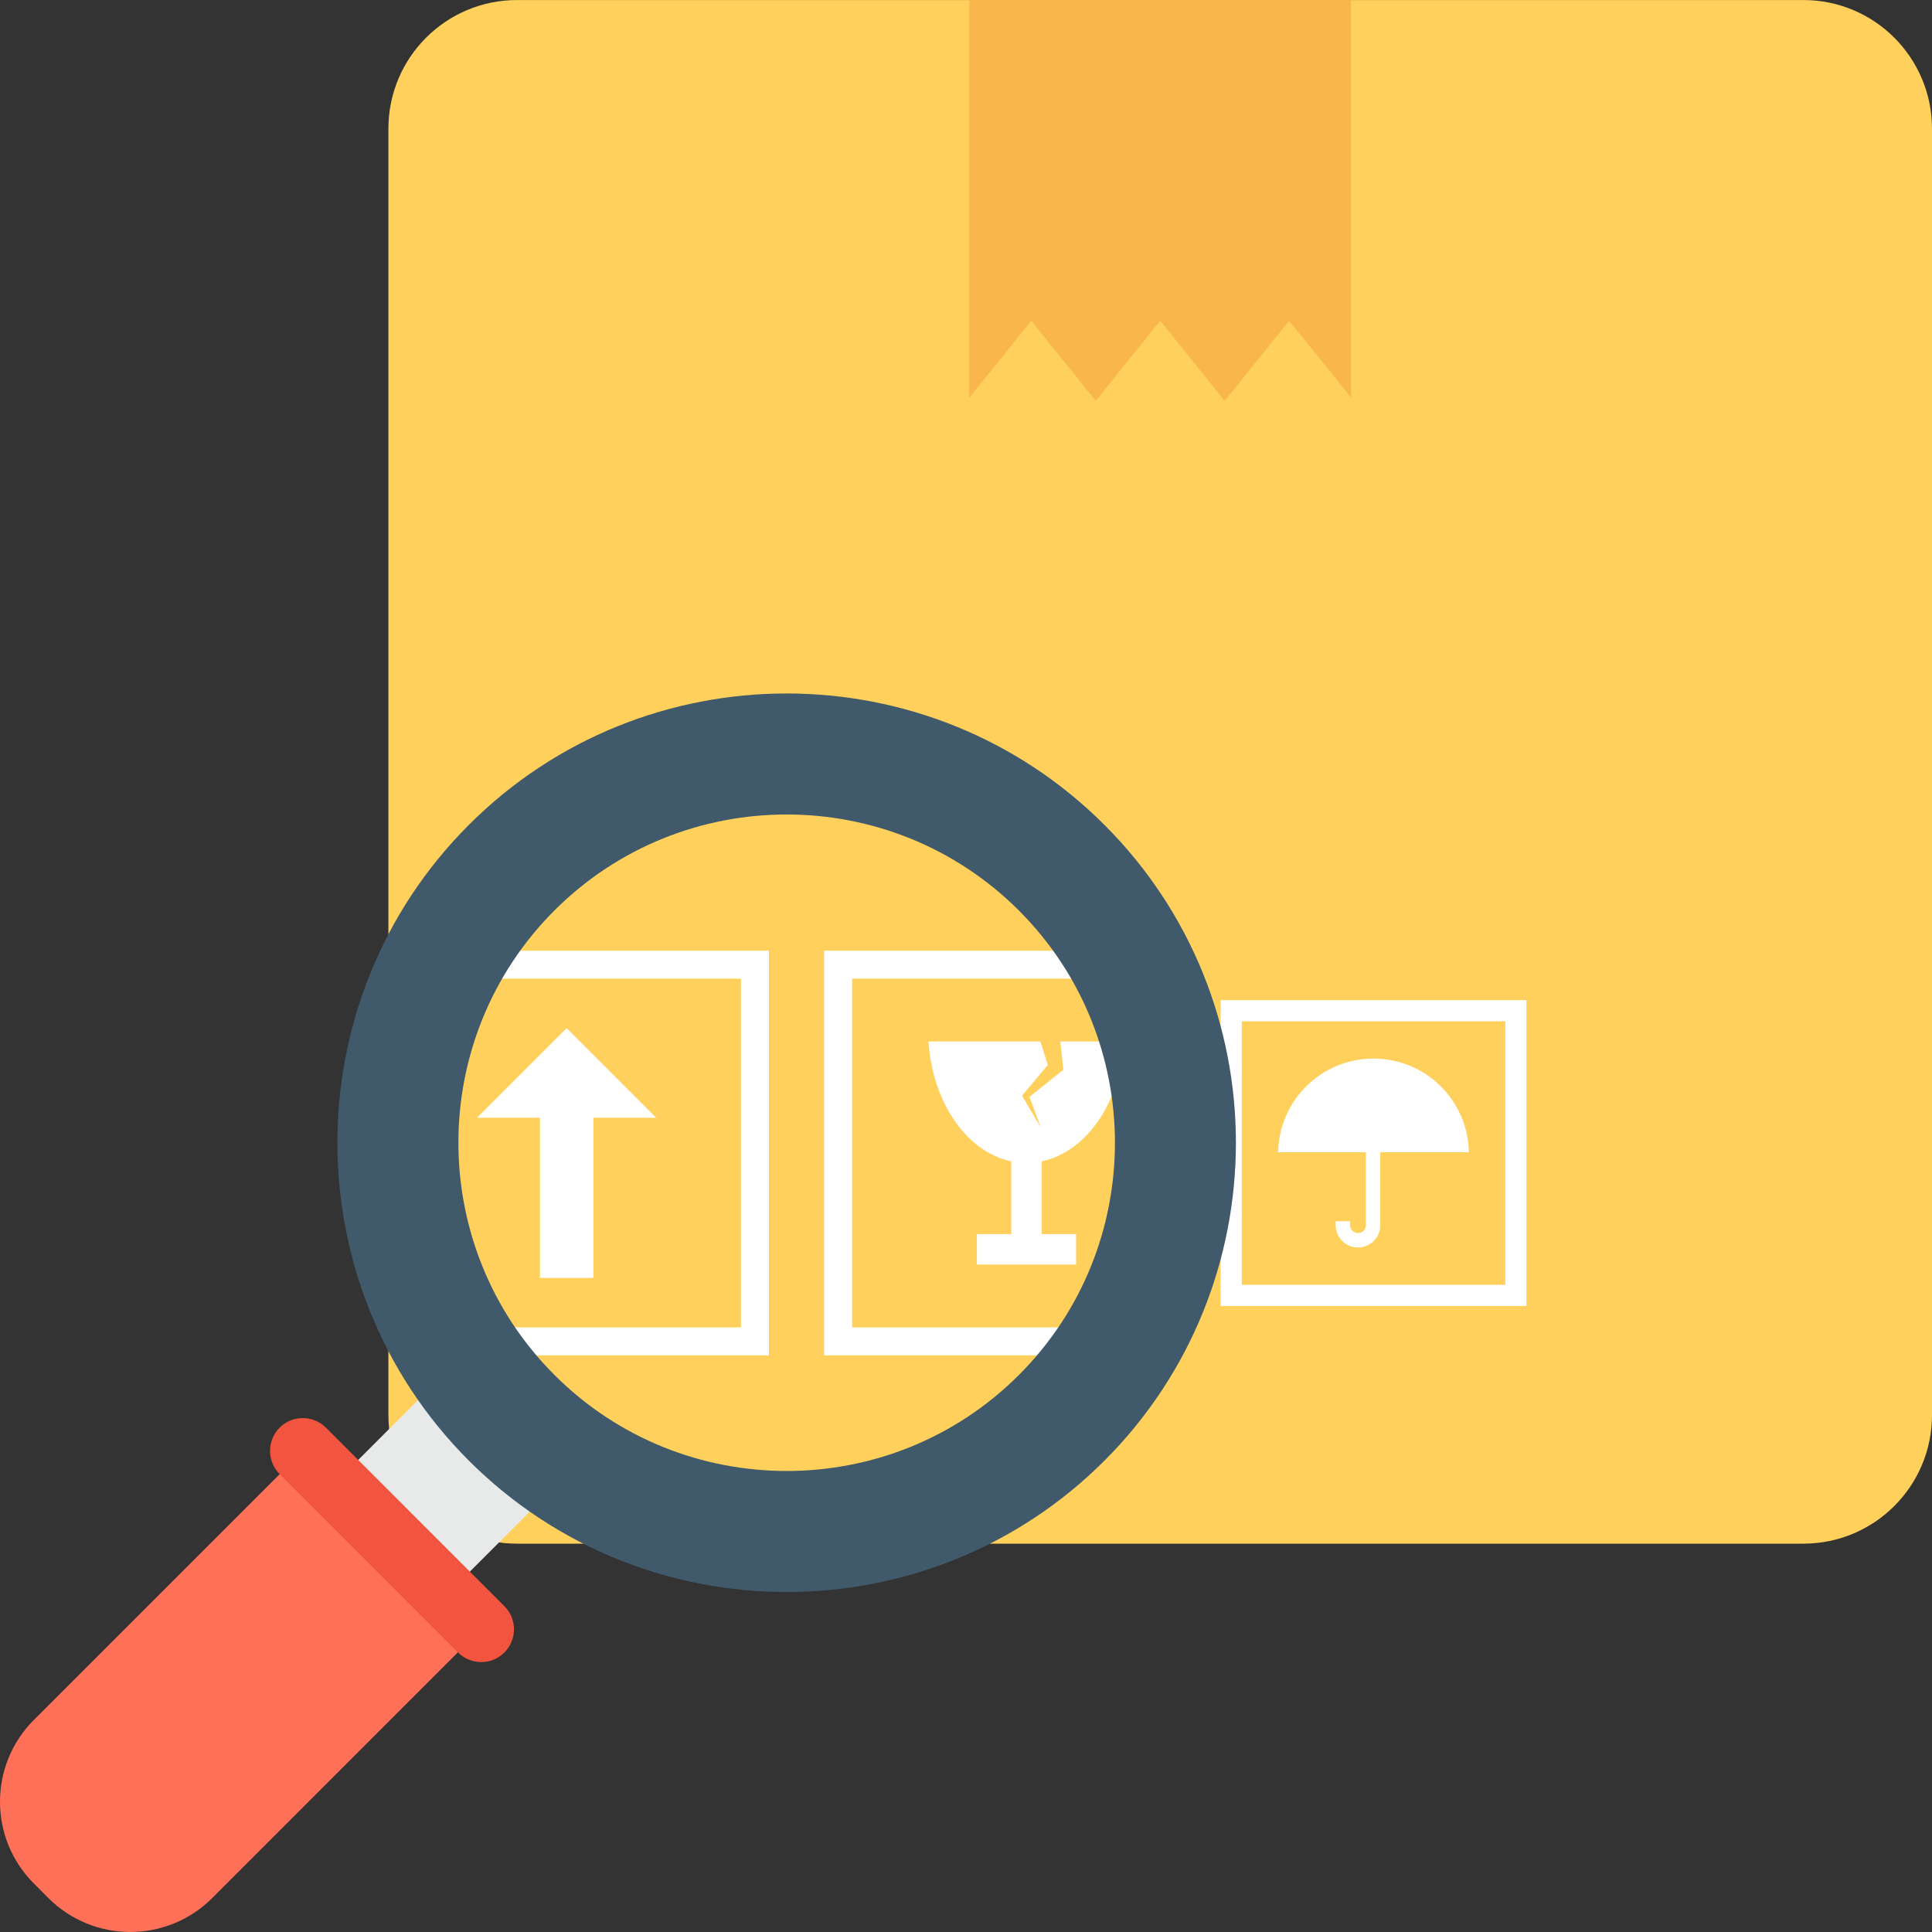 <svg xmlns="http://www.w3.org/2000/svg" viewBox="0 0 513.144 513.144"><rect x="0" y="0" width="513.144" height="513.144" fill="#333333" stroke="none"/><path d="m478.979.008h-341.654c-18.88 0-34.165 15.296-34.165 34.165v341.664c0 18.88 15.296 34.165 34.165 34.165h341.653c18.869 0 34.165-15.296 34.165-34.165v-341.664c.001-18.869-15.306-34.165-34.164-34.165" fill="#ffd15c"></path><path d="m257.464.008v105.6l16.437-20.416 17.131 21.269 17.12-21.269 17.131 21.269 17.12-21.269 16.416 20.373v-105.557z" fill="#f8b64c"></path><g fill="#fff"><path d="m324.205 265.64h81.216v81.227h-81.216zm75.595 5.621h-69.984v69.984h69.984z"></path><path d="m298.648 276.68c-.021-.021-.021-.043-.043-.064h-16.981l.672 6.272.139 1.227-.672.544-8.331 6.688 2.997 8.117-4.715-8.021-.256-.437.437-.512 6.4-7.627-1.963-6.251h-29.728c1.056 16.267 10.208 29.397 21.995 31.84v19.328h-9.131v8.085h26.336v-8.085h-9.109v-19.328c11.745-2.464 20.897-15.541 21.953-31.776"></path><path d="m131.715 252.509c.267 2.464.267 4.96-.064 7.424h65.141v92.619h-75.253c1.248 2.315 2.101 4.832 2.656 7.435h80.032v-107.478z"></path><path d="m301.315 352.552h-74.987v-92.608h68.619c.171-2.539.587-5.056 1.376-7.435h-77.44v107.477h82.421c-.299-2.463-.288-4.959.011-7.434"></path><path d="m157.603 339.411h-14.187v-42.528h-16.725l23.808-23.808 23.797 23.808h-16.693z"></path><path d="m390.136 306.045c-.256-13.781-11.488-24.885-25.333-24.885s-25.077 11.104-25.333 24.885z"></path><path d="m360.696 331.336c-3.275 0-5.941-2.667-5.941-5.941v-1.035h3.808v1.035c0 1.152.96 2.112 2.123 2.112 1.152 0 2.101-.96 2.101-2.112v-29.536h3.819v29.536c.01 3.274-2.657 5.941-5.91 5.941"></path></g><path d="m96.885 373.64h41.952v42.069h-41.952z" fill="#e8eaea" transform="matrix(-.707 -.707 .707 -.707 -77.876 757.092)"></path><path d="m124.525 387.944c-46.549-46.56-46.549-122.304 0-168.853 46.539-46.539 122.283-46.539 168.832.021 46.539 46.528 46.539 122.272 0 168.832-46.538 46.539-122.293 46.539-168.832 0m146.102-146.101c-34.016-34.016-89.355-34.016-123.371-.021-34.005 34.016-34.005 89.355.011 123.371 34.005 34.005 89.355 34.005 123.36 0 34.005-33.996 34.005-89.345 0-123.35" fill="#40596b"></path><path d="m124.461 420.723-32.021-32.022c-4.224-4.235-11.093-4.235-15.317 0l-68.107 68.096c-12.021 12.011-12.021 31.488 0 43.488l3.84 3.851c12.011 12 31.488 12 43.499 0l68.096-68.107c4.245-4.224 4.245-11.082.01-15.306" fill="#ff7058"></path><path d="m121.656 438.909-47.392-47.413c-3.392-3.392-3.392-8.917 0-12.299 3.392-3.403 8.917-3.403 12.309 0l47.392 47.403c3.403 3.381 3.403 8.896 0 12.309-3.392 3.392-8.896 3.392-12.309 0" fill="#f1543f"></path></svg>